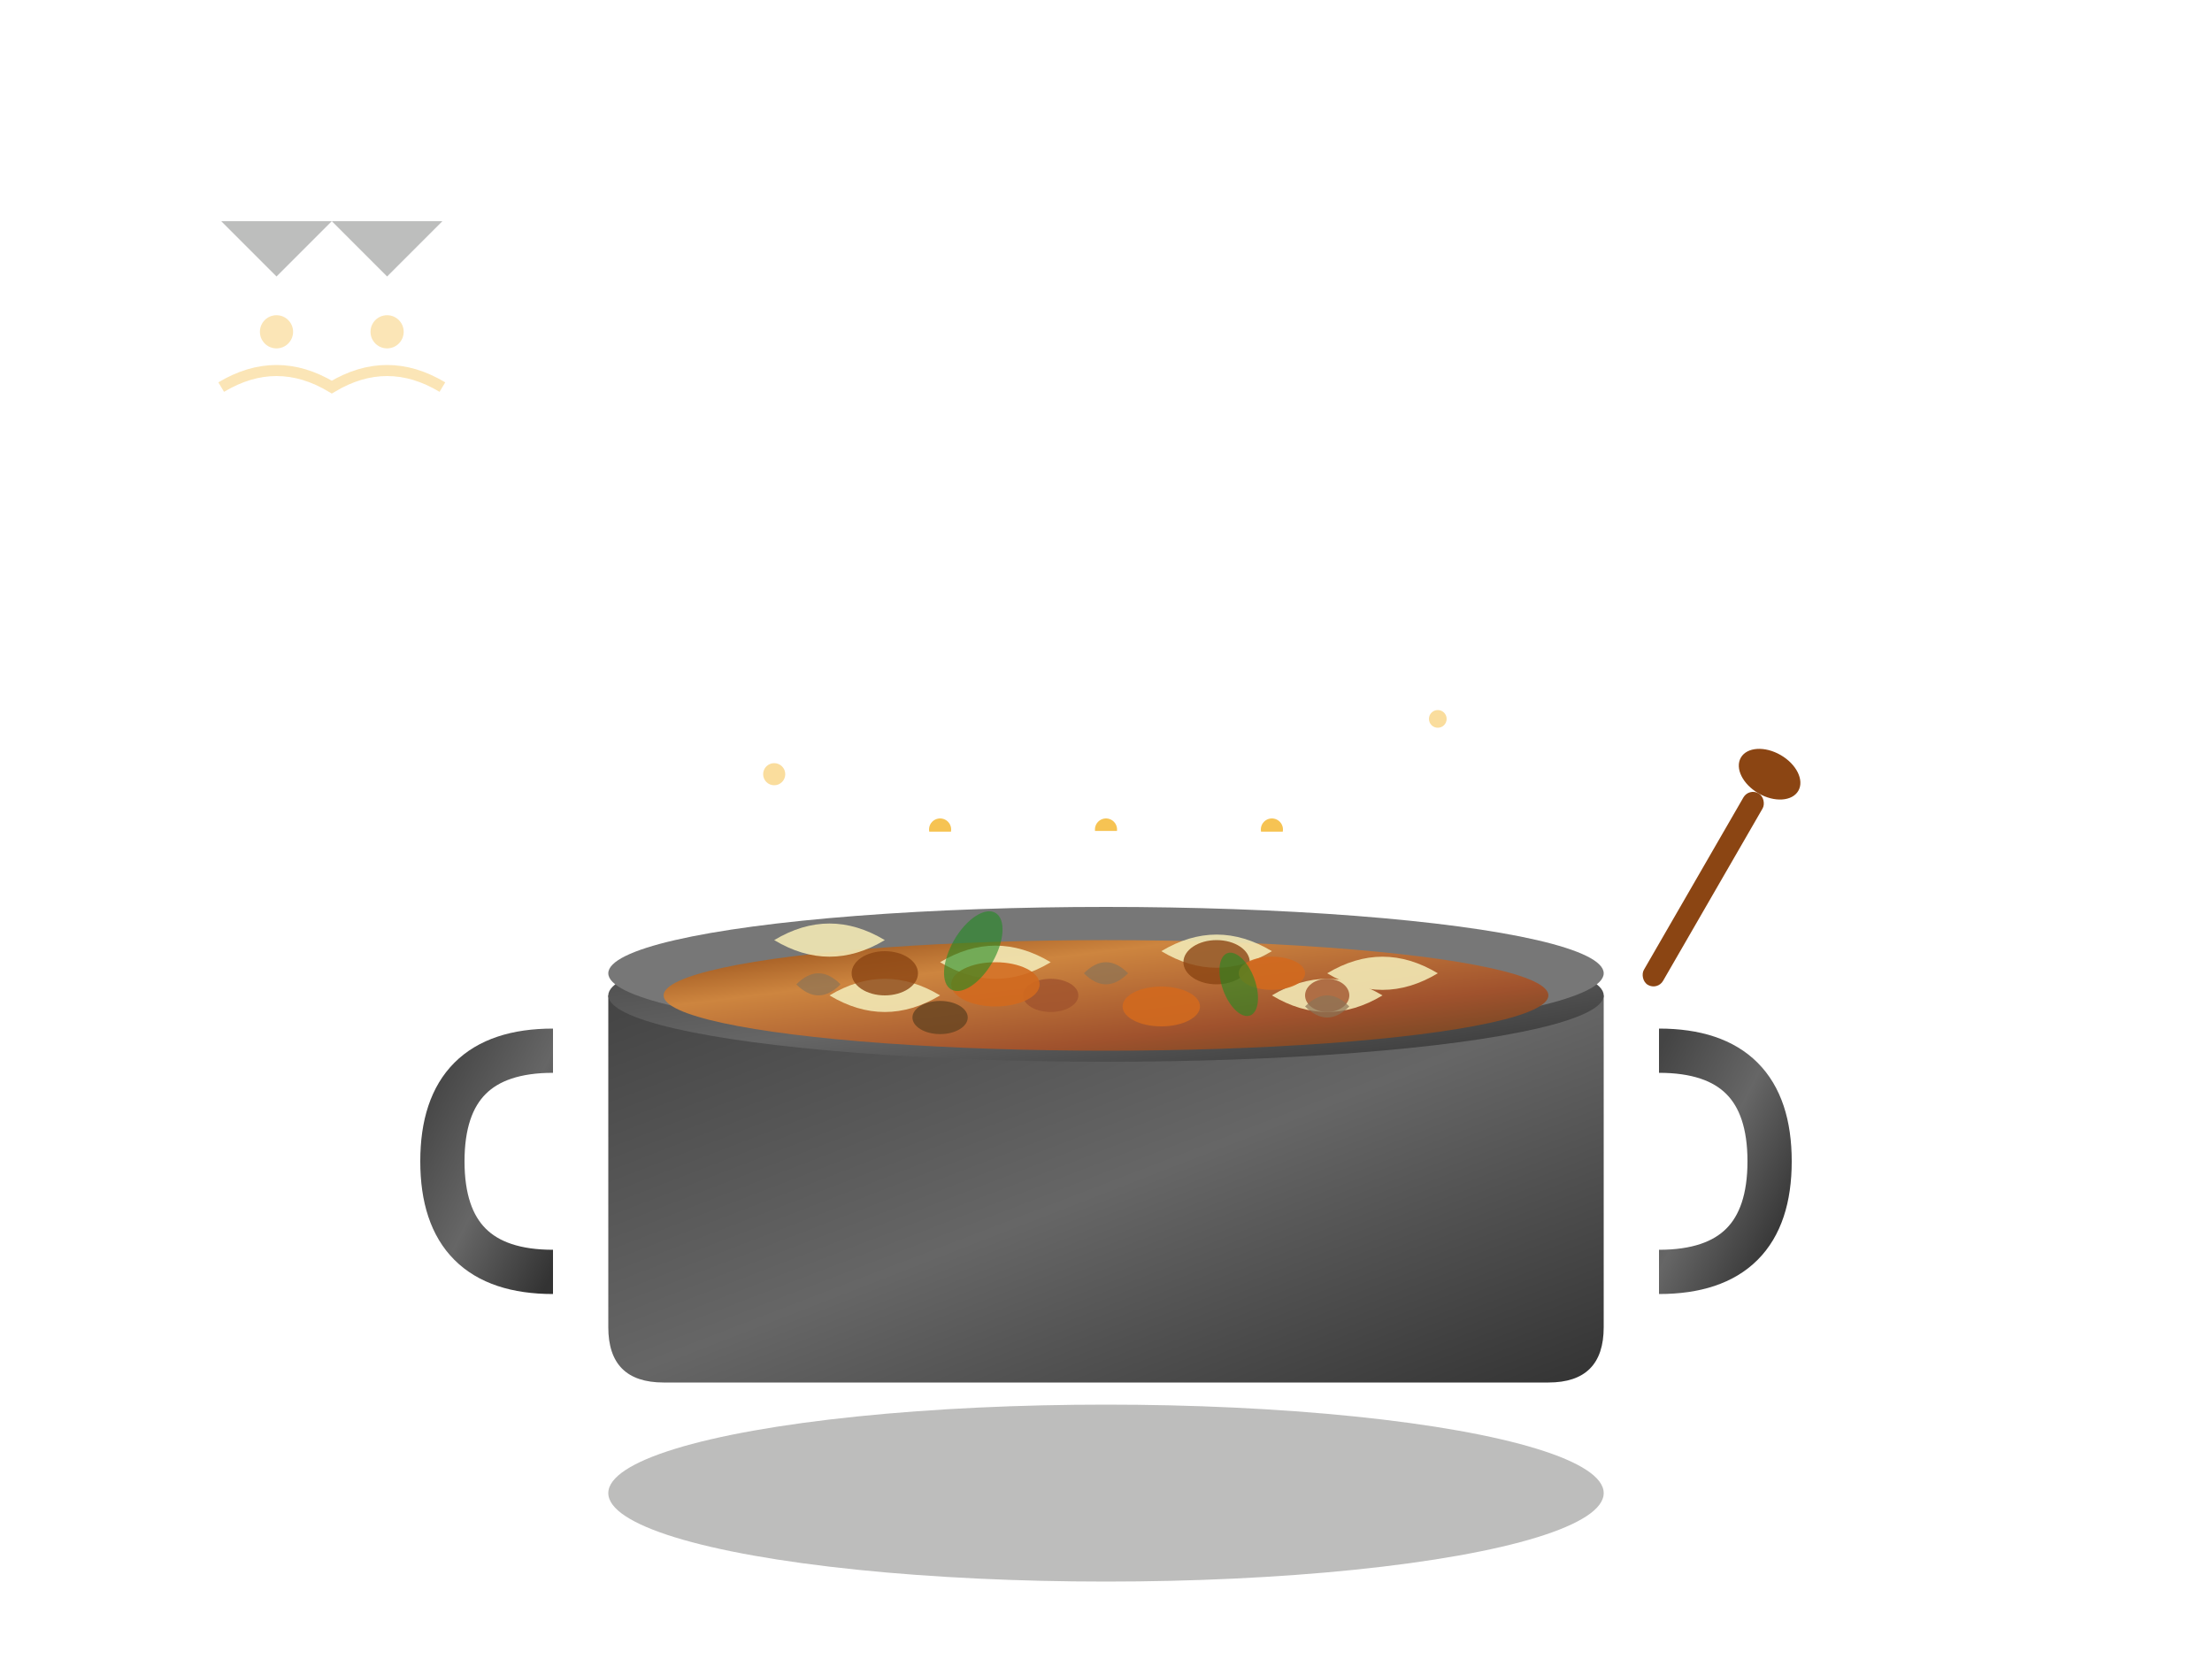 <svg viewBox="0 0 200 150" xmlns="http://www.w3.org/2000/svg">
  <defs>
    <linearGradient id="potGrad" x1="0%" y1="0%" x2="100%" y2="100%">
      <stop offset="0%" style="stop-color:#444444;stop-opacity:1" />
      <stop offset="50%" style="stop-color:#666666;stop-opacity:1" />
      <stop offset="100%" style="stop-color:#333333;stop-opacity:1" />
    </linearGradient>
    <linearGradient id="bigosGrad" x1="0%" y1="0%" x2="100%" y2="100%">
      <stop offset="0%" style="stop-color:#8B4513;stop-opacity:1" />
      <stop offset="30%" style="stop-color:#CD853F;stop-opacity:1" />
      <stop offset="70%" style="stop-color:#A0522D;stop-opacity:1" />
      <stop offset="100%" style="stop-color:#654321;stop-opacity:1" />
    </linearGradient>
    <filter id="steam" x="0%" y="0%" width="100%" height="100%">
      <feGaussianBlur in="SourceGraphic" stdDeviation="0.5"/>
    </filter>
  </defs>
  
  <!-- Pot shadow -->
  <ellipse cx="100" cy="135" rx="45" ry="8" fill="#222420" opacity="0.3"/>
  
  <!-- Pot body -->
  <path d="M55 90 L55 120 Q55 125 60 125 L140 125 Q145 125 145 120 L145 90 Z" fill="url(#potGrad)"/>
  
  <!-- Pot handles -->
  <path d="M50 95 Q40 95 40 105 Q40 115 50 115" fill="none" stroke="url(#potGrad)" stroke-width="4"/>
  <path d="M150 95 Q160 95 160 105 Q160 115 150 115" fill="none" stroke="url(#potGrad)" stroke-width="4"/>
  
  <!-- Pot rim -->
  <ellipse cx="100" cy="90" rx="45" ry="6" fill="url(#potGrad)"/>
  <ellipse cx="100" cy="88" rx="45" ry="6" fill="#777777"/>
  
  <!-- Bigos content -->
  <ellipse cx="100" cy="90" rx="40" ry="5" fill="url(#bigosGrad)"/>
  
  <!-- Sauerkraut pieces -->
  <g opacity="0.9">
    <path d="M70 85 Q75 82 80 85 Q75 88 70 85" fill="#f2e8b4"/>
    <path d="M85 87 Q90 84 95 87 Q90 90 85 87" fill="#f2e8b4"/>
    <path d="M105 86 Q110 83 115 86 Q110 89 105 86" fill="#f2e8b4"/>
    <path d="M120 88 Q125 85 130 88 Q125 91 120 88" fill="#f2e8b4"/>
    <path d="M75 90 Q80 87 85 90 Q80 93 75 90" fill="#f2e8b4"/>
    <path d="M115 90 Q120 87 125 90 Q120 93 115 90" fill="#f2e8b4"/>
  </g>
  
  <!-- Meat pieces -->
  <g opacity="0.8">
    <ellipse cx="80" cy="88" rx="3" ry="2" fill="#8B4513"/>
    <ellipse cx="95" cy="90" rx="2.5" ry="1.5" fill="#A0522D"/>
    <ellipse cx="110" cy="87" rx="3" ry="2" fill="#8B4513"/>
    <ellipse cx="120" cy="90" rx="2" ry="1.5" fill="#A0522D"/>
    <ellipse cx="85" cy="92" rx="2.5" ry="1.5" fill="#654321"/>
  </g>
  
  <!-- Kielbasa pieces -->
  <g opacity="0.9">
    <ellipse cx="90" cy="89" rx="4" ry="2" fill="#D2691E"/>
    <ellipse cx="105" cy="91" rx="3.5" ry="1.8" fill="#D2691E"/>
    <ellipse cx="115" cy="88" rx="3" ry="1.5" fill="#D2691E"/>
  </g>
  
  <!-- Mushroom pieces -->
  <g opacity="0.7">
    <path d="M72 89 Q74 87 76 89 Q74 91 72 89" fill="#8B7355"/>
    <path d="M98 88 Q100 86 102 88 Q100 90 98 88" fill="#8B7355"/>
    <path d="M118 91 Q120 89 122 91 Q120 93 118 91" fill="#8B7355"/>
  </g>
  
  <!-- Bay leaves -->
  <g opacity="0.6">
    <ellipse cx="88" cy="86" rx="2" ry="4" fill="#228B22" transform="rotate(30 88 86)"/>
    <ellipse cx="112" cy="89" rx="1.5" ry="3" fill="#228B22" transform="rotate(-20 112 89)"/>
  </g>
  
  <!-- Steam from pot -->
  <g opacity="0.7" filter="url(#steam)">
    <path d="M85 75 Q87 65 85 75 Q83 65 85 75" fill="none" stroke="#f2a90a" stroke-width="2">
      <animate attributeName="d" 
               values="M85 75 Q87 65 85 75 Q83 65 85 75;
                       M85 75 Q83 65 85 75 Q87 65 85 75;
                       M85 75 Q87 65 85 75 Q83 65 85 75"
               dur="3s" repeatCount="indefinite"/>
    </path>
    <path d="M100 75 Q102 60 100 75 Q98 60 100 75" fill="none" stroke="#f2a90a" stroke-width="2">
      <animate attributeName="d" 
               values="M100 75 Q102 60 100 75 Q98 60 100 75;
                       M100 75 Q98 60 100 75 Q102 60 100 75;
                       M100 75 Q102 60 100 75 Q98 60 100 75"
               dur="2.5s" repeatCount="indefinite"/>
    </path>
    <path d="M115 75 Q117 65 115 75 Q113 65 115 75" fill="none" stroke="#f2a90a" stroke-width="2">
      <animate attributeName="d" 
               values="M115 75 Q117 65 115 75 Q113 65 115 75;
                       M115 75 Q113 65 115 75 Q117 65 115 75;
                       M115 75 Q117 65 115 75 Q113 65 115 75"
               dur="3.5s" repeatCount="indefinite"/>
    </path>
  </g>
  
  <!-- Traditional wooden spoon -->
  <g transform="translate(160, 70) rotate(30)">
    <ellipse cx="0" cy="0" rx="3" ry="2" fill="#8B4513"/>
    <rect x="-1" y="2" width="2" height="20" rx="1" fill="#8B4513"/>
  </g>
  
  <!-- Polish traditional pattern -->
  <g transform="translate(20, 20)" opacity="0.3">
    <path d="M0 0 L10 0 L5 5 Z M10 0 L20 0 L15 5 Z" fill="#222420"/>
    <circle cx="5" cy="10" r="1.5" fill="#f2a90a"/>
    <circle cx="15" cy="10" r="1.5" fill="#f2a90a"/>
    <path d="M0 15 Q5 12 10 15 Q15 12 20 15" fill="none" stroke="#f2a90a" stroke-width="1"/>
  </g>
  
  <!-- Rich aroma indicators -->
  <g opacity="0.4">
    <circle cx="70" cy="70" r="1" fill="#f2a90a">
      <animate attributeName="cy" values="70;60;70" dur="4s" repeatCount="indefinite"/>
      <animate attributeName="opacity" values="0.4;0.8;0.4" dur="4s" repeatCount="indefinite"/>
    </circle>
    <circle cx="130" cy="65" r="0.8" fill="#f2a90a">
      <animate attributeName="cy" values="65;55;65" dur="3s" repeatCount="indefinite"/>
      <animate attributeName="opacity" values="0.4;0.8;0.4" dur="3s" repeatCount="indefinite"/>
    </circle>
  </g>
</svg>
